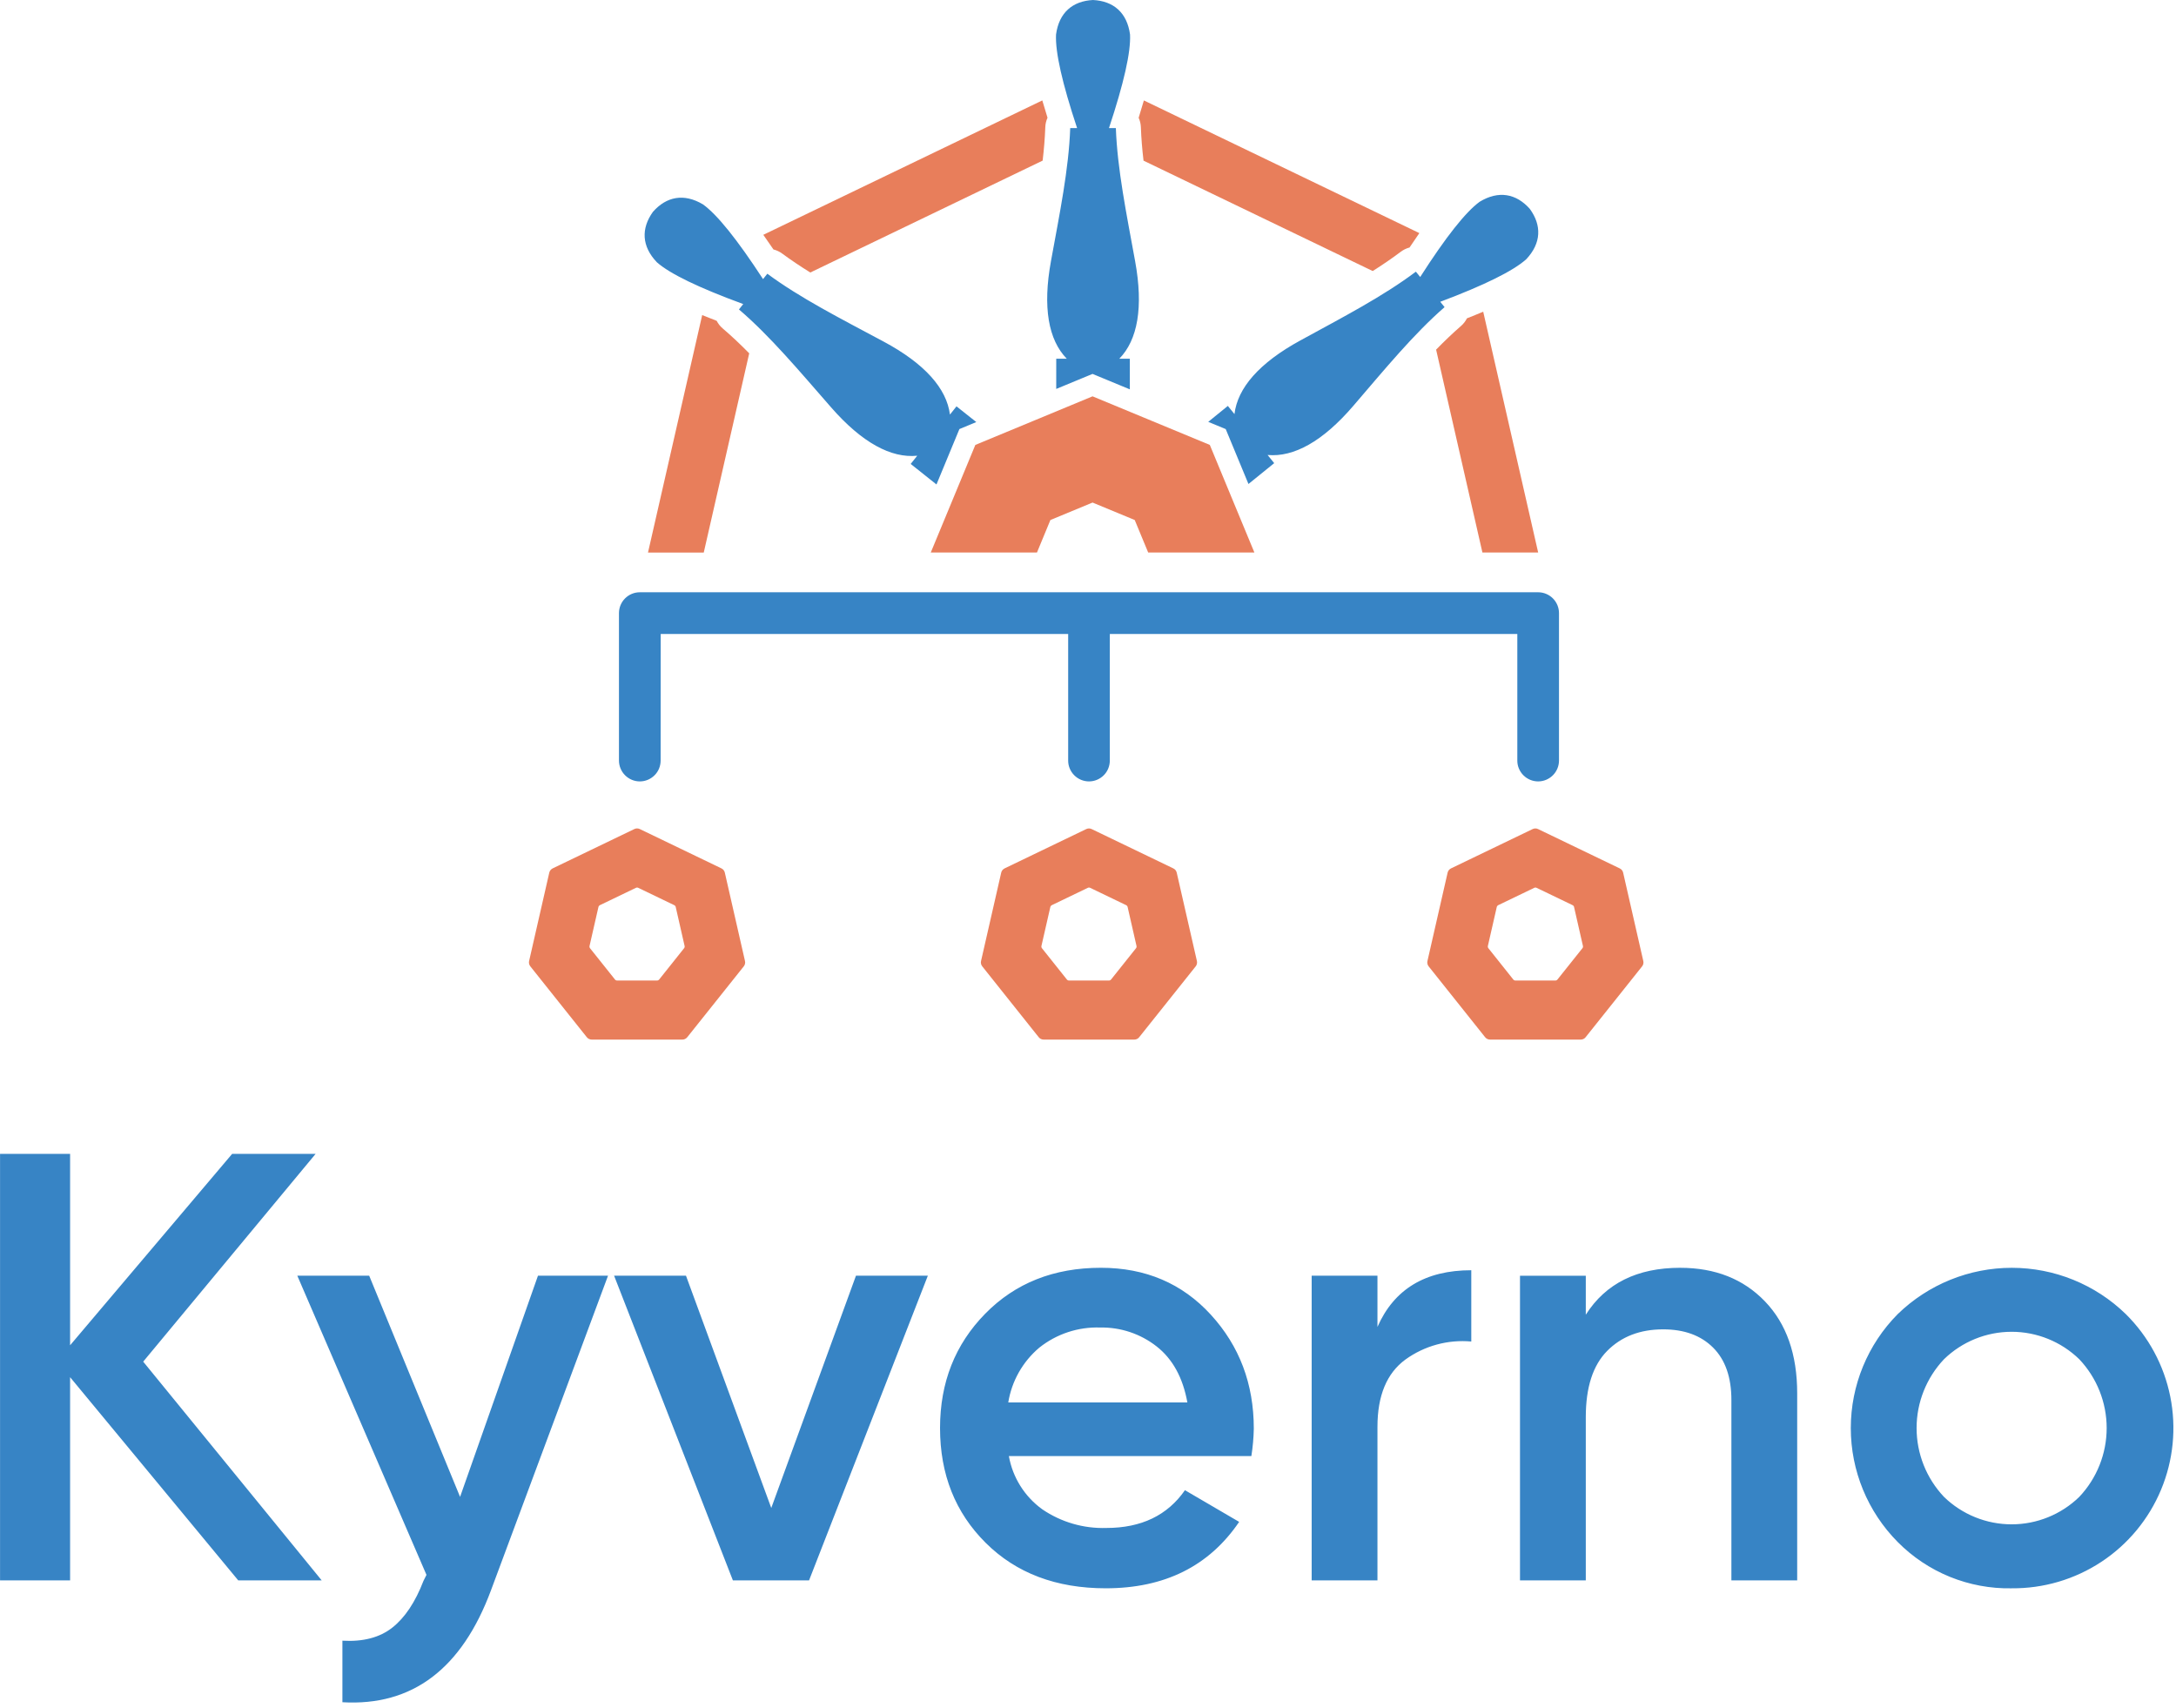 <svg fill="none" height="73" viewBox="0 0 93 73" width="93" xmlns="http://www.w3.org/2000/svg"><g clip-rule="evenodd" fill-rule="evenodd"><path d="m83.085 63.966c.774.751 1.811 1.172 2.89 1.172 1.079 0 2.116-.42 2.89-1.172.752-.795 1.172-1.848 1.172-2.942s-.419-2.147-1.172-2.942c-.774-.751-1.811-1.172-2.89-1.172-1.079 0-2.116.42-2.89 1.172-.752.795-1.172 1.848-1.172 2.942 0 1.094.419 2.147 1.172 2.942zm2.89 3.906c-.903.017-1.8-.15-2.638-.49-.837-.34-1.596-.847-2.231-1.489-1.284-1.295-2.005-3.045-2.005-4.869s.721-3.574 2.005-4.869c1.306-1.269 3.055-1.979 4.875-1.979 1.821 0 3.57.71 4.875 1.979.969.959 1.63 2.185 1.899 3.522.268 1.337.132 2.723-.393 3.981-.524 1.258-1.412 2.332-2.55 3.082s-2.474 1.145-3.837 1.131zm-14.164-13.696c1.493 0 2.699.477 3.619 1.432.92.955 1.38 2.265 1.38 3.932v7.993h-2.812v-7.707c0-.972-.26-1.719-.781-2.239-.521-.521-1.232-.781-2.135-.781-.99 0-1.788.308-2.396.924-.608.616-.911 1.558-.911 2.825v6.978h-2.812v-13.019h2.812v1.666c.851-1.337 2.196-2.005 4.036-2.005zm-12.94 2.526c.712-1.615 2.048-2.422 4.01-2.422v3.046c-.999-.091-1.998.182-2.812.768-.798.582-1.198 1.541-1.198 2.877v6.561h-2.812v-13.019h2.812zm-15.779 3.228h7.655c-.191-1.059-.629-1.857-1.315-2.395-.686-.538-1.537-.823-2.408-.807-.943-.033-1.866.272-2.604.859-.709.597-1.18 1.429-1.328 2.343zm.026 2.291c.162.917.676 1.734 1.432 2.278.805.547 1.762.825 2.734.794 1.493 0 2.612-.538 3.359-1.614l2.317 1.354c-1.285 1.892-3.185 2.838-5.702 2.838-2.118 0-3.828-.647-5.129-1.94-1.302-1.293-1.953-2.929-1.953-4.908 0-1.944.642-3.571 1.927-4.882 1.285-1.311 2.934-1.966 4.947-1.966 1.909 0 3.476.668 4.7 2.005 1.224 1.337 1.836 2.96 1.836 4.869-.008.393-.043.784-.104 1.172zm-6.535-7.707h3.072l-5.077 13.019h-3.255l-5.077-13.019h3.072l3.645 9.925zm-13.591 0h2.994l-4.999 13.435c-1.25 3.368-3.368 4.965-6.353 4.791v-2.63c.885.052 1.597-.135 2.135-.56.538-.425.981-1.089 1.328-1.992l.13-.26-5.52-12.784h3.072l3.884 9.451zm-9.243 13.019h-3.567l-7.186-8.683v8.683h-2.994v-18.226h2.994v8.18l6.926-8.18h3.567l-7.369 8.879z" fill="#3784c5"/><path d="m30.011 13.464-2.316 10.147h2.383l1.943-8.513c-.367-.373-.744-.731-1.133-1.063-.106-.09-.194-.201-.257-.325-.201-.077-.409-.159-.62-.246m14.534-9.172-11.922 5.742c.152.213.297.424.434.626.135.034.263.094.375.177.384.283.786.551 1.2.808l9.93-4.782c.056-.479.096-.956.113-1.428.005-.139.037-.277.095-.404-.074-.236-.15-.485-.223-.74zm16.116 5.669-11.773-5.669c-.073.255-.148.504-.223.741.058.127.09.264.095.404.017.472.057.949.113 1.428l9.795 4.717c.415-.262.818-.536 1.202-.825.112-.084.238-.145.373-.181.132-.199.272-.406.418-.614zm5.079 13.65-2.349-10.292c-.237.101-.471.196-.695.284-.062.125-.149.236-.254.327-.365.318-.719.657-1.064 1.011l1.979 8.669z" fill="#e87e5b"/><path d="m52.477 17.346.283.349c.131-1.116 1.057-2.187 2.815-3.147 1.832-1.001 3.543-1.889 4.938-2.939l.185.228c1.09-1.702 1.937-2.774 2.54-3.215.811-.493 1.56-.35 2.142.3.515.705.499 1.467-.152 2.158-.557.498-1.781 1.104-3.673 1.816l.185.228c-1.317 1.146-2.541 2.635-3.901 4.219-1.304 1.52-2.545 2.202-3.664 2.099l.283.349-1.1.891-.972-2.347-.747-.309zm-13.555 2.479.28-.351c-1.118.113-2.364-.559-3.682-2.067-1.374-1.572-2.611-3.05-3.938-4.184l.183-.23c-1.898-.696-3.128-1.29-3.689-1.784-.657-.685-.679-1.447-.171-2.156.577-.655 1.325-.805 2.14-.319.607.436 1.463 1.5 2.567 3.193l.183-.23c1.404 1.038 3.122 1.911 4.963 2.896 1.766.945 2.701 2.008 2.842 3.123l.28-.352.846.672-.722.299-.98 2.367zm6.221-4.497h.449c-.785-.804-1.035-2.198-.675-4.168.375-2.054.762-3.942.823-5.687h.294c-.637-1.919-.937-3.251-.9-3.997.127-.94.71-1.432 1.581-1.476.872.044 1.455.536 1.582 1.476.037.746-.264 2.079-.9 3.997h.294c.062 1.745.448 3.633.823 5.687.36 1.97.11 3.364-.675 4.168h.449v1.31l-1.594-.66-1.552.642z" fill="#3784c5"/><path d="m46.694 16.936 2.506 1.038 2.506 1.038 1.038 2.506.867 2.091h-4.539l-.202-.487-.373-.901-.901-.373-.901-.373-.901.373-.901.373-.373.901-.201.487h-4.539l.867-2.091 1.038-2.506 2.506-1.038z" fill="#e87e5b"/><path d="m28.235 32.499c0.0.117-.023.233-.067.341s-.11.207-.193.289c-.083.083-.181.149-.289.194-.108.045-.224.068-.341.068s-.233-.023-.341-.068c-.108-.045-.206-.111-.289-.194-.083-.083-.148-.181-.193-.289s-.068-.224-.068-.341v-6.299c0-.236.094-.463.261-.63s.394-.261.63-.261h38.394c.236 0 .463.094.63.261.167.167.261.394.261.63v6.299c0.0.117-.023.233-.068.341s-.11.207-.193.289c-.083.083-.181.149-.289.194-.108.045-.224.068-.341.068s-.233-.023-.341-.068c-.108-.045-.206-.111-.289-.194-.083-.083-.148-.181-.193-.289s-.068-.224-.067-.341v-5.408h-17.416v5.408c0.0.117-.023.233-.067.341s-.11.207-.193.289c-.083.083-.181.149-.289.194-.108.045-.224.068-.341.068-.117 0-.233-.023-.341-.068-.108-.045-.206-.111-.289-.194-.083-.083-.148-.181-.193-.289s-.068-.224-.067-.341v-5.408h-17.415z" fill="#3784c5"/><path d="m45.593 41.851c.011.015.025.027.042.036.017.009.035.013.054.013h.853l.853-0c.018 0 .035-.004.051-.012.016-.008.03-.019.041-.033l.532-.667.532-.667c.011-.014.019-.03.022-.047.004-.017.004-.035 0-.052l-.379-1.662c-.004-.018-.011-.034-.022-.048-.011-.014-.025-.025-.042-.033l-1.537-.74c-.016-.008-.034-.012-.051-.012-.018 0-.035.004-.051.012l-1.537.74c-.016.008-.03.019-.041.033-.011.014-.019.03-.023.047l-.379 1.659c-.005.018-.005.036-.001.054.004.018.012.035.023.049zm-1.206 2.463c.025.034.058.062.095.081.038.019.08.029.122.029h1.937l1.937-0c.04 0.0.08-.009.116-.026s.068-.043.093-.075l1.208-1.514 1.208-1.515c.025-.032.042-.068.051-.107.009-.039.009-.08.001-.119l-.862-3.774c-.008-.04-.026-.077-.051-.11-.025-.032-.058-.058-.094-.075l-3.491-1.681c-.036-.018-.076-.027-.116-.027s-.08.009-.116.027l-3.491 1.681c-.036.018-.068.043-.093.075-.025.032-.043.068-.051.108l-.86 3.767c-.011.04-.012.083-.003.123.009.041.027.079.053.112zm-18.108-2.463c.011.015.025.028.042.036.017.009.035.013.054.013h.853l.853-0c.018 0 .035-.004.051-.012s.03-.019.041-.033l.532-.667.531-.667c.011-.014.019-.03.023-.047.004-.017.004-.035 0-.052l-.379-1.662c-.004-.018-.011-.034-.022-.048-.011-.014-.025-.025-.042-.033l-1.537-.74c-.016-.008-.034-.012-.051-.012-.018 0-.035.004-.051.012l-1.537.74c-.016.008-.03.019-.041.033-.011.014-.019.03-.023.048l-.379 1.659c-.005.018-.005.036-.001.054s.012.035.023.049zm-1.206 2.463c.025.034.058.062.095.081.038.019.08.029.122.029h1.937l1.937-0c.04 0.0.08-.009.116-.027.036-.018.068-.043.093-.075l1.208-1.514 1.208-1.515c.025-.031.042-.068.051-.107.009-.039.009-.08 0-.119l-.861-3.774c-.008-.04-.026-.077-.051-.11-.025-.032-.058-.058-.094-.075l-3.49-1.681c-.036-.018-.076-.027-.117-.027-.04 0-.08.009-.116.027l-3.491 1.681c-.036.018-.068.043-.093.075-.025.032-.043.068-.052.108l-.86 3.767c-.011.04-.012.083-.003.124s.027.079.053.112zm39.599-2.463c.011.015.025.028.042.036.017.009.035.013.054.013h.853l.853-0c.018 0 .035-.004.051-.012.016-.008.03-.019.041-.033l.532-.667.532-.667c.011-.014.019-.03.023-.047.004-.017.004-.035 0-.052l-.379-1.662c-.004-.018-.011-.034-.022-.048s-.025-.025-.042-.033l-1.537-.74c-.016-.008-.034-.012-.051-.012-.018 0-.035.004-.051.012l-1.537.74c-.016.008-.03.019-.041.033-.011.014-.019.03-.023.047l-.379 1.659c-.005.018-.005.036-.001.054s.012.035.023.049zm-1.206 2.463c.025.034.058.062.095.081.038.019.08.029.122.029h1.937l1.937-0c.04 0.0.08-.009.117-.026.036-.018.068-.043.093-.075l1.208-1.514 1.207-1.515c.025-.031.042-.068.051-.107.009-.039.009-.08 0-.119l-.861-3.774c-.008-.04-.026-.077-.051-.11s-.058-.058-.094-.075l-3.491-1.681c-.036-.018-.076-.027-.116-.027-.04 0-.08.009-.117.027l-3.49 1.681c-.036.018-.068.043-.093.075-.025.032-.043.068-.051.108l-.86 3.767c-.011.04-.012.083-.003.124s.027.079.053.112z" fill="#e87e5b"/></g></svg>